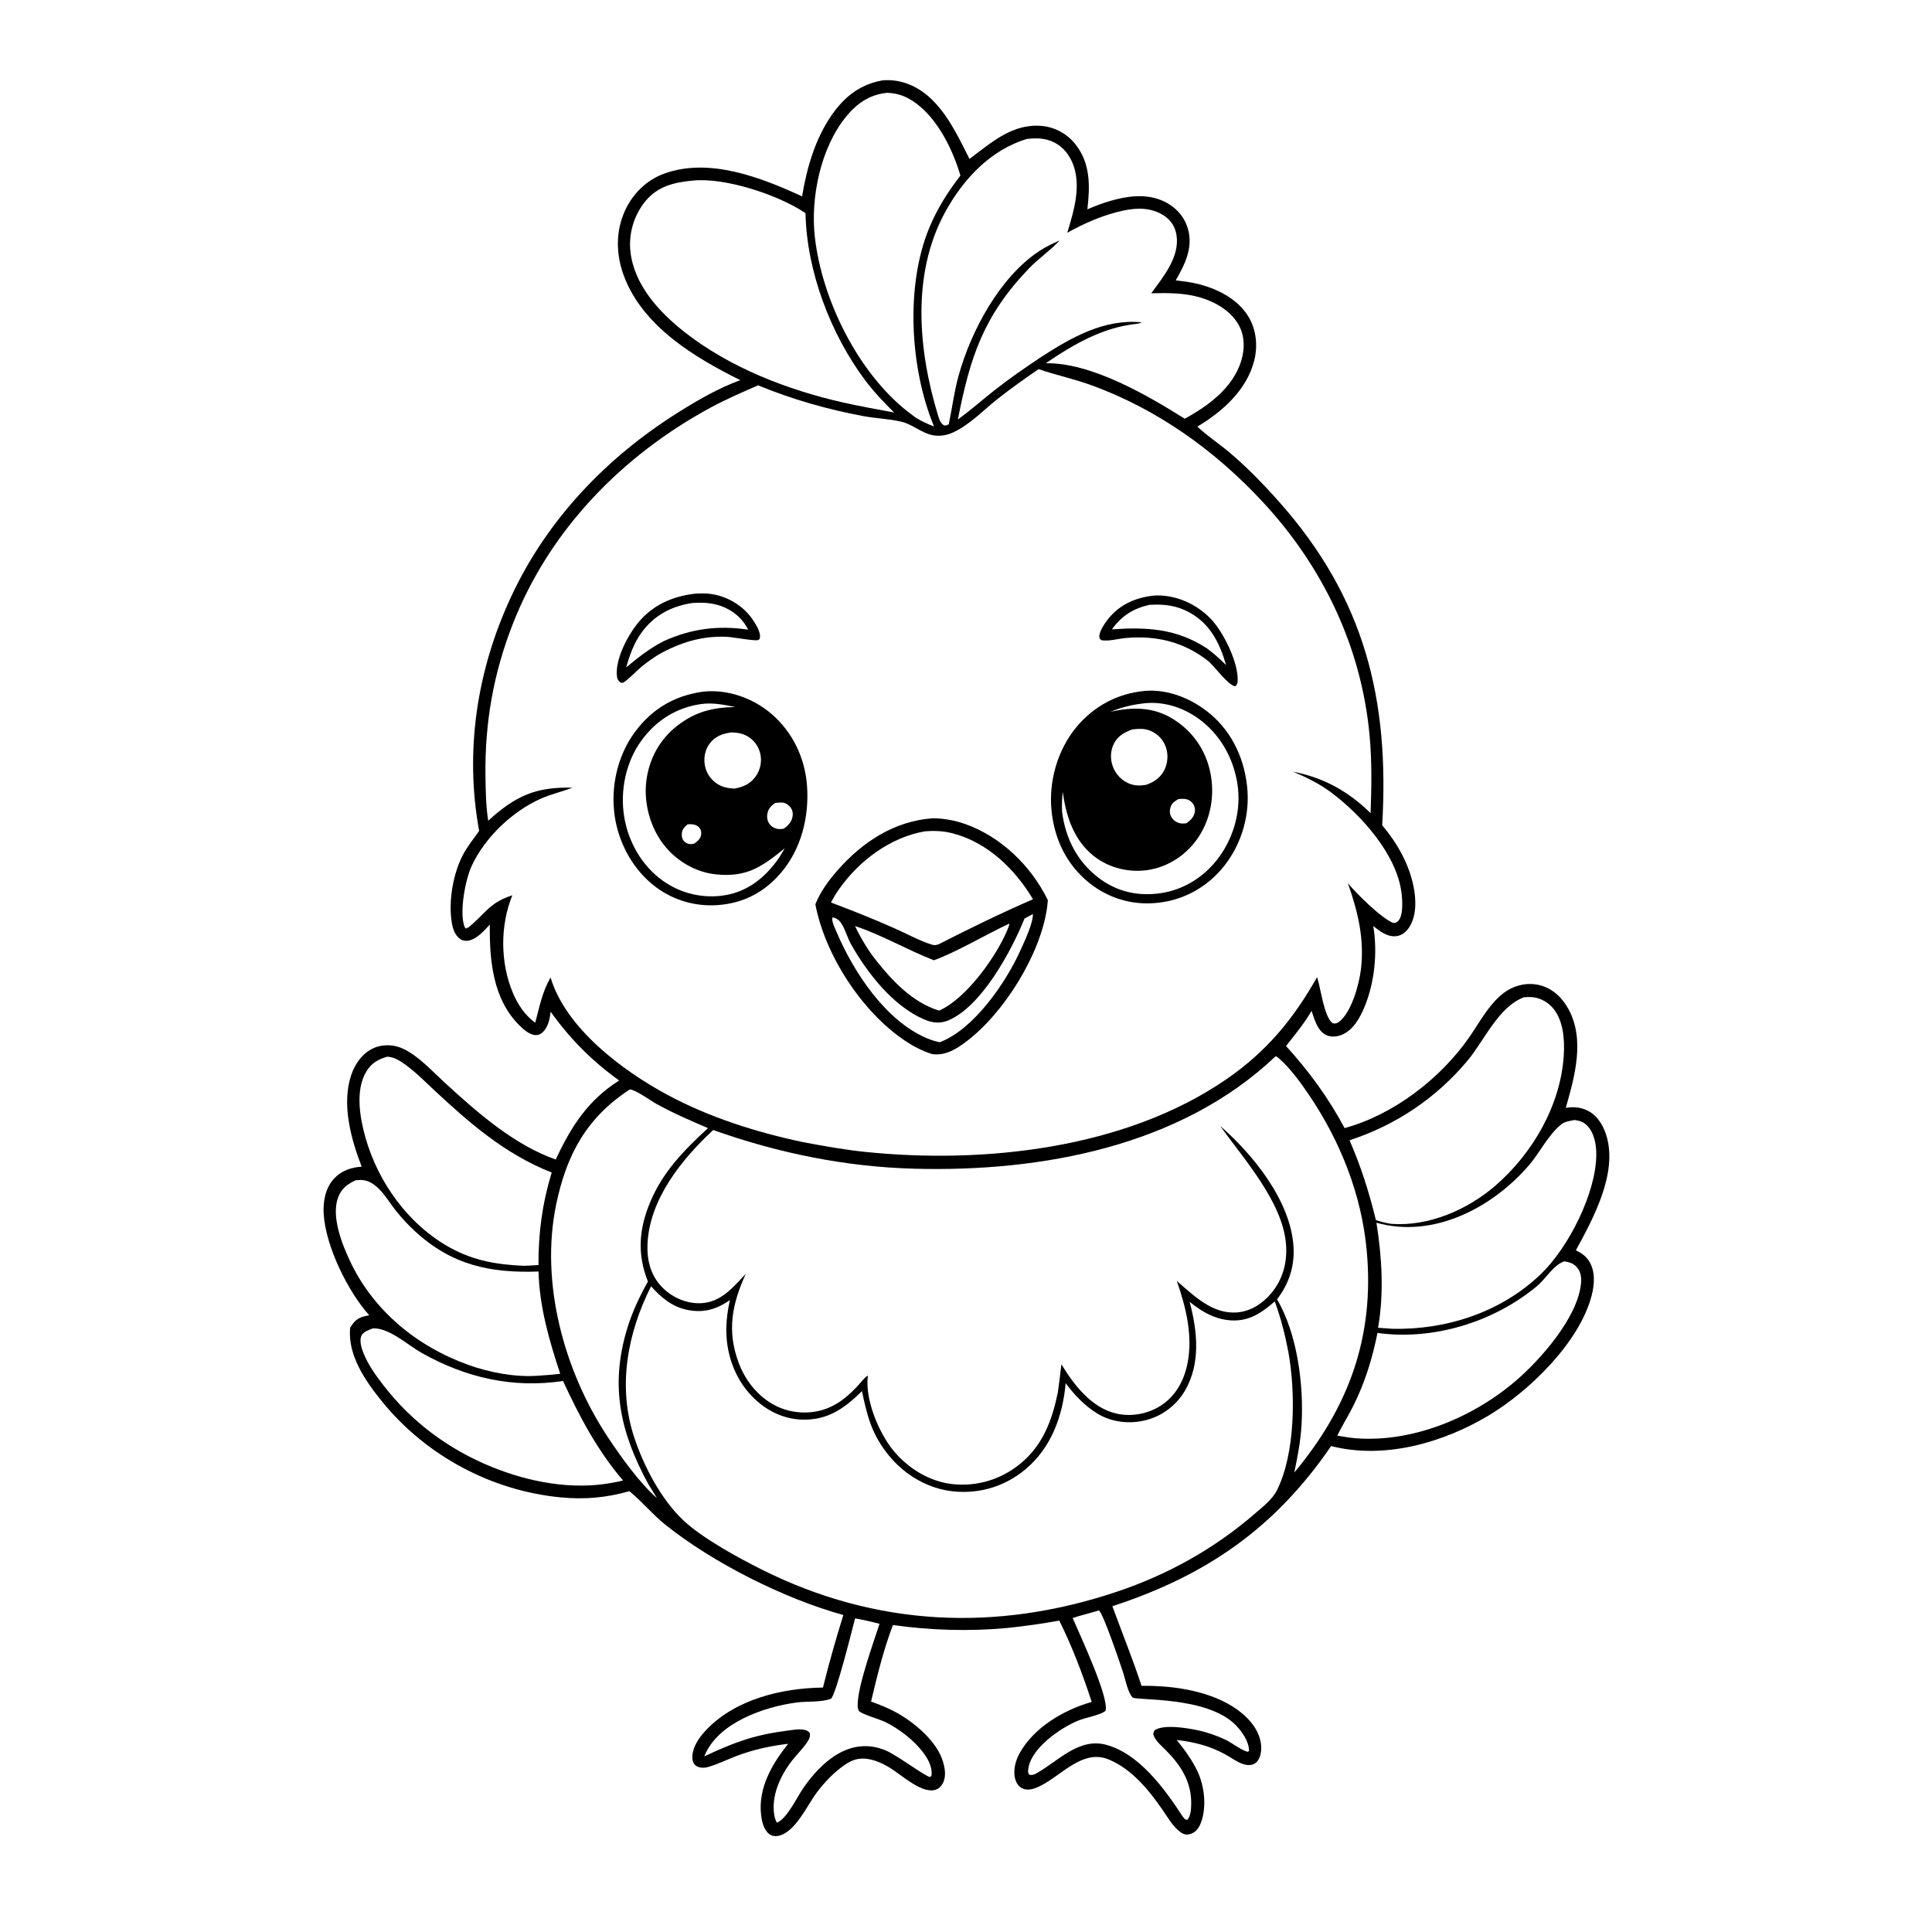 <svg version="1.1" xmlns="http://www.w3.org/2000/svg" style="display: block;" viewBox="0 0 2048 2048" width="1024" height="1024">
<path transform="translate(0,0)" fill="rgb(255,255,255)" d="M 0 0 L 2048 0 L 2048 2048 L 0 2048 L 0 0 z"/>
<path transform="translate(0,0)" fill="rgb(0,0,0)" d="M 935.201 85.251 C 943.336 84.448 951.711 85.393 959.482 87.93 C 994.957 99.512 1012.18 137.795 1027.69 168.463 C 1051.12 151.051 1073.41 130.374 1105.06 133.574 C 1119.03 134.987 1131.8 142.332 1140.37 153.408 C 1156.16 173.787 1155.45 197.654 1152.65 221.924 C 1160.71 218.465 1168.95 215.271 1177.38 212.86 C 1197.37 207.143 1218.85 204.667 1237.66 215.478 C 1248.36 221.63 1256.23 231.25 1259.45 243.232 C 1264.77 263.022 1255.88 280.548 1246.33 297.197 C 1253.53 298.004 1260.66 298.895 1267.72 300.499 C 1289.1 305.349 1311.66 316.291 1323.39 335.649 C 1331.74 349.433 1333.44 366.565 1329.56 382.073 C 1321.72 413.417 1295.89 436.29 1269.25 452.235 C 1279.6 462.063 1292.06 470.128 1303.01 479.362 C 1322.2 495.539 1339.64 513.611 1356.28 532.37 C 1446.51 634.102 1473.05 741.307 1465.18 874.745 C 1480.93 893.599 1493.44 915.285 1498.39 939.564 C 1501.26 953.662 1501.82 971.456 1493.29 983.749 C 1490.16 988.257 1485.8 991.617 1480.25 992.349 C 1470.8 993.597 1462.65 987.066 1455.68 981.629 C 1460.41 1009.18 1457.21 1041.21 1446.55 1067.1 C 1441.72 1078.82 1434.28 1092.44 1421.79 1097.17 C 1416.77 1099.07 1410.76 1099.59 1405.8 1097.21 C 1396.51 1092.74 1393.38 1080.49 1390.29 1071.56 C 1382.7 1084.87 1372.66 1096.78 1363.26 1108.83 C 1387.52 1135.54 1408.34 1163.92 1425.32 1195.83 C 1476.99 1181.76 1526.62 1143.63 1557.13 1099.99 C 1568.78 1083.31 1580.04 1061.17 1597.53 1050.15 C 1607.94 1043.6 1620.8 1041.28 1632.74 1044.49 C 1646.29 1048.13 1656.1 1057.71 1662.67 1069.74 C 1680.34 1102.09 1669.2 1141.42 1659.8 1174.34 C 1668.24 1173.09 1675.8 1173.58 1683.52 1177.61 C 1693.75 1182.96 1699.87 1193.61 1703.04 1204.38 C 1714.72 1244.02 1689 1291.55 1670.5 1325.34 C 1676.25 1328.37 1680.85 1331.11 1684.44 1336.8 C 1691.28 1347.62 1690.32 1361.18 1687.27 1373.11 C 1674.53 1422.92 1620.8 1474.96 1577.82 1500.6 C 1529.14 1529.63 1467.25 1547.22 1411.03 1532.89 C 1351.48 1619.92 1278.87 1670.06 1179.18 1702.65 C 1189.4 1730.79 1200.79 1758.65 1210.09 1787.09 C 1217.38 1786.91 1224.72 1787.19 1231.99 1787.68 C 1264.15 1789.84 1303.68 1799.45 1325.58 1825.06 C 1332.97 1833.7 1337.88 1844.63 1336.77 1856.2 C 1336.31 1860.98 1334.61 1866.35 1330.43 1869.16 C 1326.84 1871.58 1322.35 1871.38 1318.37 1870.19 C 1311.59 1868.15 1305.01 1863.06 1298.78 1859.67 C 1282.21 1850.66 1266.01 1846.58 1247.38 1844.48 C 1255.79 1854.87 1263.64 1865.57 1269.38 1877.69 C 1276.84 1893.44 1279.32 1915.67 1272.98 1932.28 C 1271.14 1937.12 1268.26 1941.47 1263.36 1943.55 C 1259.12 1945.36 1255.31 1945.02 1251.58 1942.32 C 1243.53 1936.51 1238.18 1927.08 1232.68 1919.03 C 1218.13 1897.77 1199.94 1875.44 1175.5 1865.19 C 1146.01 1852.81 1122.48 1885.89 1098.04 1895.27 C 1093.44 1897.04 1088.01 1898.01 1083.44 1895.63 C 1080 1893.84 1077.66 1890.56 1076.48 1886.93 C 1073.47 1877.67 1076.23 1866.83 1080.79 1858.56 C 1096.01 1831 1127.86 1812.47 1157.24 1804.11 C 1147.81 1775.04 1136.49 1745.24 1122.85 1717.87 C 1104.37 1721.28 1085.93 1723.84 1067.24 1725.77 C 1026.92 1729.47 986.608 1728.19 946.542 1722.64 C 936.578 1748.59 929.793 1776.7 923.352 1803.71 C 932.725 1807.1 942.053 1810.79 950.765 1815.67 C 970.003 1826.43 993.829 1846.44 999.897 1868.41 C 1001.94 1875.8 1003.11 1884.28 998.945 1891.19 C 996.975 1894.46 994.148 1896.8 990.36 1897.58 C 975.751 1900.57 955.108 1881.04 943.286 1873.91 C 933.52 1868.01 921.892 1862.86 910.232 1864.48 C 903.122 1865.47 896.8 1869.61 891.219 1873.91 C 881.685 1881.26 873.323 1890.27 866.051 1899.83 C 855.628 1913.54 843.255 1942.33 825.003 1946.12 C 821.817 1946.78 818.419 1946.26 815.732 1944.37 C 809.686 1940.11 807.604 1930.93 806.803 1924.08 C 803.456 1895.41 818.344 1869.93 835.522 1848.48 C 816.439 1850.75 798.231 1854.73 780.241 1861.61 C 770.203 1865.45 760.075 1870.56 749.697 1873.31 C 745.895 1874.32 740.938 1874.07 737.649 1871.65 C 735.042 1869.72 734.035 1866.54 733.933 1863.44 C 733.55 1851.79 741.948 1840.57 749.73 1832.65 C 780.882 1800.91 829.243 1789.46 872.368 1788.89 C 878.74 1763.26 886.061 1737.18 894.003 1712 C 831.536 1694.77 755.878 1656.8 705.27 1616.24 C 691.919 1605.54 681.058 1592.25 668.019 1581.41 C 667.735 1581.18 667.446 1580.95 667.16 1580.71 C 642.631 1587.72 619.54 1589.72 594.142 1587.26 C 520.813 1580.15 451.837 1543.16 405.335 1486.1 C 387.651 1464.4 368.155 1436.49 371.225 1407.36 C 371.945 1406.27 372.648 1405.17 373.395 1404.1 C 378.186 1397.23 383.429 1395.65 391.431 1394.28 C 368.562 1368.83 345.143 1320.86 343.129 1286.86 C 342.344 1273.61 344.858 1259.34 354.17 1249.29 C 361.895 1240.95 372.34 1237.42 383.404 1236.74 C 372.09 1207.55 361.885 1170.43 372.327 1139.51 C 376.327 1127.66 384.16 1116.48 395.786 1111.16 C 405.857 1106.55 417.875 1107.09 427.79 1111.91 C 444.054 1119.8 458.004 1135.35 471.171 1147.41 C 505.541 1178.91 544.567 1213.5 589.133 1229.16 C 605.255 1194.3 623.365 1166.11 656.351 1145.39 C 628.01 1125.08 603.876 1100.92 583.74 1072.45 C 582.573 1080.21 581.761 1086.65 576.543 1092.92 C 574.516 1095.35 571.654 1097.19 568.408 1097.26 C 561.612 1097.4 554.749 1091.12 550.235 1086.59 C 522.191 1058.43 518.866 1017.64 519.218 980.102 C 513.321 986.429 506.063 994.898 497.354 996.952 C 494.056 997.73 490.657 997.307 487.831 995.371 C 482.013 991.386 479.846 983.97 478.816 977.364 C 475.317 954.93 480.308 925.67 491.029 905.66 C 495.693 896.955 502.176 888.854 507.925 880.827 C 492.361 796.093 505.564 710.165 541.94 632.241 C 580.15 550.386 642.97 484.851 719.035 437.101 C 739.819 424.054 761.654 411.378 784.755 402.98 C 736.399 379.023 681.723 346.11 661.598 293.099 C 652.979 270.396 652.306 245.878 662.431 223.518 C 670.597 205.483 685.187 190.976 703.879 184.123 C 751.696 166.591 806.764 188.134 850.239 208.168 C 855.176 178.289 864.066 147.265 881.528 122.116 C 895.112 102.552 911.558 89.552 935.201 85.251 z"/>
<path transform="translate(0,0)" fill="rgb(255,255,255)" d="M 906.428 1715.53 C 915.17 1717.11 923.725 1719.07 932.331 1721.27 C 925.712 1741.98 909.024 1787.51 909.156 1807.68 C 909.167 1809.41 909.433 1812.29 910.569 1813.71 C 913.301 1817.13 933.002 1822.7 938.335 1825.36 C 949.348 1830.84 960.44 1838.58 969.257 1847.2 C 977.49 1855.25 987.763 1867.68 987.581 1879.75 C 987.547 1882 987.642 1882.12 985.96 1883.73 C 981.006 1883.35 950.863 1860.48 938.706 1855.46 C 901.653 1840.17 871.223 1866.74 851.221 1895.86 C 844.56 1905.55 834.344 1927.73 823.537 1932.17 C 822.337 1929.86 821.433 1927.56 820.944 1925 C 817.018 1904.4 827.059 1882.45 839.44 1866.5 C 844.679 1859.75 851.113 1853.63 855.824 1846.52 C 858.035 1843.19 859.108 1840.74 858.299 1836.77 C 857.092 1835.69 856.015 1834.72 854.458 1834.19 C 848.208 1832.07 839.685 1833.93 833.226 1834.76 C 798.728 1839.23 777.744 1847.27 746.577 1861.81 C 746.782 1861.32 746.981 1860.82 747.191 1860.33 C 761.988 1825.73 810.286 1809.26 844.497 1804.71 C 855.861 1803.2 870.414 1804.8 881.007 1800.66 C 886.781 1794.25 902.928 1728.74 906.428 1715.53 z"/>
<path transform="translate(0,0)" fill="rgb(255,255,255)" d="M 1164.85 1707.09 C 1169.51 1710.15 1187.33 1763.39 1190.29 1772.13 C 1192.77 1779.47 1195.34 1793.77 1200.48 1799.29 C 1203.91 1802.99 1279.18 1797.57 1309.86 1828.63 C 1316.49 1835.34 1324.11 1846.19 1323.99 1855.93 L 1322.84 1856.97 C 1317.16 1856.21 1305.49 1847.23 1299.29 1844.29 C 1289.75 1839.78 1279.6 1836.24 1269.27 1834.08 C 1257.86 1831.7 1233.92 1827.63 1223.94 1834.09 C 1222.55 1836.76 1222.03 1837.96 1223.45 1840.94 C 1226.06 1846.41 1231.91 1851.33 1236.14 1855.6 C 1251.63 1871.22 1262.73 1888.51 1262.73 1911.08 C 1262.73 1916.5 1262.47 1925.17 1258.52 1929.15 C 1255.69 1928.76 1255.36 1927.53 1253.56 1925.39 C 1234.81 1896.54 1207.59 1858.88 1172.37 1849.5 C 1143.36 1841.78 1121.2 1867.35 1098.62 1879.81 C 1095.83 1881.35 1093.92 1882.03 1090.85 1881.12 C 1090.15 1879.87 1089.75 1878.89 1089.81 1877.44 C 1090.8 1854.2 1124.08 1831.45 1143.61 1823.63 C 1150.06 1821.04 1167.64 1817.73 1171.9 1813.47 C 1175.95 1799.45 1144.54 1732.8 1137.08 1715.2 C 1146.13 1712.06 1155.69 1710.08 1164.85 1707.09 z"/>
<path transform="translate(0,0)" fill="rgb(255,255,255)" d="M 395.347 1408.09 C 413.161 1407.72 431.921 1425.65 447.053 1434.18 C 493.733 1460.48 543.67 1471.92 596.846 1463.89 C 614.161 1501.51 633.396 1537.73 660.443 1569.39 C 656.654 1570.41 652.741 1571.06 648.89 1571.81 C 606.562 1579.74 560.983 1571.13 521.518 1555.09 C 475.506 1536.4 436.527 1507.5 406.176 1468.12 C 398.197 1457.77 390.433 1446.91 385.453 1434.75 C 383.306 1429.5 380.322 1420.45 383.597 1415.05 C 385.826 1411.37 391.629 1409.57 395.347 1408.09 z"/>
<path transform="translate(0,0)" fill="rgb(255,255,255)" d="M 1658.34 1337.03 C 1663.28 1337.9 1667.79 1339.17 1671.28 1343.02 C 1675.42 1347.59 1676.48 1353.54 1676.02 1359.53 C 1673.19 1395.96 1632.84 1441.56 1606.14 1464.28 C 1560.63 1502.98 1497.01 1529.39 1436.75 1524.59 C 1430.33 1524.01 1423.98 1522.9 1417.62 1521.87 C 1422.66 1511.2 1429.17 1501.06 1434.47 1490.46 C 1446.82 1465.75 1454.82 1439.97 1460.18 1412.95 C 1519.36 1421.24 1583.64 1401.37 1629.32 1363.29 C 1638.81 1355.38 1646.57 1340.99 1658.34 1337.03 z"/>
<path transform="translate(0,0)" fill="rgb(255,255,255)" d="M 377.248 1251.07 C 378.781 1250.96 380.314 1250.85 381.851 1250.82 C 399.571 1250.44 410.062 1271.46 419.7 1283.47 C 425.755 1291.01 432.353 1298.18 439.448 1304.75 C 478.513 1340.96 519.032 1349.7 570.886 1347.86 C 571.681 1384.67 582.324 1421.62 593.881 1456.28 C 585.837 1457.22 577.833 1457.87 569.749 1458.36 C 546.003 1460.08 518.929 1454.87 496.604 1446.89 C 441.885 1427.34 395.355 1389.09 370.661 1336.02 C 362.218 1317.88 350.744 1288.7 358.638 1268.72 C 362.263 1259.55 368.62 1254.97 377.248 1251.07 z"/>
<path transform="translate(0,0)" fill="rgb(255,255,255)" d="M 410.62 1120.11 C 416.267 1120.62 420.383 1122.38 425.126 1125.44 C 438.593 1134.14 450.15 1146.29 461.873 1157.14 C 479.227 1173.19 496.854 1189.13 515.756 1203.37 C 537.061 1219.41 559.943 1233.21 584.823 1242.91 C 574.777 1276 570.7 1306.47 570.808 1340.97 C 565.722 1341.42 560.603 1341.57 555.504 1341.8 C 527.506 1340.69 502.298 1336.43 477.42 1322.77 C 433.306 1298.55 400.93 1253.8 387.376 1205.76 C 381.466 1184.81 376.435 1155.93 388.209 1136.03 C 393.485 1127.12 400.849 1122.78 410.62 1120.11 z"/>
<path transform="translate(0,0)" fill="rgb(255,255,255)" d="M 1669.07 1187.25 C 1674.4 1187.92 1678.57 1189.21 1682.38 1193.12 C 1690.16 1201.1 1692.25 1213.72 1692.14 1224.49 C 1691.72 1265.01 1662.75 1322.21 1633.63 1350.33 C 1591.64 1390.86 1533.5 1409.87 1475.81 1408.58 L 1460.81 1407.48 C 1467.22 1370.94 1464.87 1332.54 1459.09 1296.15 C 1519.38 1313.11 1581.98 1280.36 1620.81 1235.16 C 1632.28 1221.8 1641.24 1202.97 1654.87 1192 C 1658.86 1188.79 1664.19 1188.21 1669.07 1187.25 z"/>
<path transform="translate(0,0)" fill="rgb(255,255,255)" d="M 1615.4 1057.17 C 1617.63 1056.97 1619.87 1056.87 1622.11 1056.9 C 1630.83 1057.01 1639.37 1061.21 1645.26 1067.59 C 1657.26 1080.61 1658.73 1101.89 1657.67 1118.72 C 1654.34 1171.54 1624.78 1222.49 1585.34 1256.71 C 1555.82 1282.32 1514.5 1300.3 1474.92 1297.34 C 1469.2 1296.57 1464.01 1295.08 1458.52 1293.37 C 1451.29 1263.9 1442.76 1236.58 1430.57 1208.75 C 1479.56 1192.7 1522.27 1164.14 1555.43 1124.57 C 1573.46 1103.06 1588.28 1067.35 1615.4 1057.17 z"/>
<path transform="translate(0,0)" fill="rgb(255,255,255)" d="M 667.713 1154.76 C 675.28 1156.01 688.902 1166.34 696.233 1170.4 C 713.683 1180.08 732.195 1187.94 750.476 1195.87 C 725.45 1218.99 703.117 1241.53 689.55 1273.54 C 677.315 1302.4 675.126 1329.27 686.855 1358.48 C 677.68 1374.73 669.76 1391.76 664.438 1409.68 C 646.535 1469.94 657.752 1518.87 687.11 1572.97 L 696.43 1588.1 C 678.121 1572.32 657.47 1543.35 644.004 1522.96 C 597.895 1453.11 572.335 1359.76 589.585 1276.7 C 600.584 1223.74 621.938 1184.64 667.713 1154.76 z"/>
<path transform="translate(0,0)" fill="rgb(255,255,255)" d="M 940.361 98.373 C 948.527 98.732 955.494 100.373 962.723 104.234 C 991.024 119.351 1009.5 156.724 1018.08 186.111 C 1004.71 203.422 993.638 220.925 985.197 241.173 C 959.561 302.665 964.614 390.745 990.108 452.046 C 983.199 449.533 977.15 446.611 970.839 442.839 C 968.03 440.785 965.237 438.708 962.499 436.561 C 909.68 395.139 871.342 318.01 863.767 251.277 C 859.045 209.685 869.818 157.169 896.533 124.091 C 908.14 109.719 921.652 100.315 940.361 98.373 z"/>
<path transform="translate(0,0)" fill="rgb(255,255,255)" d="M 734.625 191.413 C 768.772 187.966 825.031 206.523 853.876 225.923 C 855.096 287.499 880.547 354.473 917.487 403.623 C 926.602 415.75 937.051 426.532 947.736 437.247 C 929.856 434.046 912.065 430.677 894.31 426.823 C 834.815 413.348 773.786 389.835 725.481 351.868 C 698.693 330.812 672.159 302.019 668.281 266.62 C 666.189 247.523 672.053 227.943 684.301 213.098 C 697.42 197.197 715.166 193.192 734.625 191.413 z"/>
<path transform="translate(0,0)" fill="rgb(255,255,255)" d="M 1088.76 147.252 C 1095.89 146.429 1102.91 146.282 1109.91 148.114 C 1120.69 150.935 1129.04 157.92 1134.41 167.607 C 1148.01 192.13 1138.9 221.916 1131.32 246.753 C 1149.82 236.465 1169.78 227.71 1190.54 223.259 C 1205.5 220.054 1220.98 219.873 1234.2 228.801 C 1241.61 233.802 1245.9 240.86 1247.21 249.668 C 1250.61 272.392 1232.9 293.804 1220.35 310.868 C 1238.16 310.518 1255.57 310.307 1272.83 315.488 C 1288.94 320.325 1305.73 330.225 1313.68 345.585 C 1319.58 356.965 1319.48 370.328 1315.8 382.376 C 1307.07 410.976 1280.93 430.238 1255.85 443.857 C 1215.76 418.684 1156.66 384.23 1108.58 385.063 C 1128.27 371.631 1148.4 359.225 1170.92 351.147 C 1180.22 347.812 1188.92 345.636 1198.64 344.057 C 1201.53 343.587 1207.95 343.38 1210.13 341.65 C 1170.47 337.897 1136.17 357.494 1104.06 378.164 C 1087.33 389.283 1070.45 400.938 1054.65 413.344 C 1041.48 423.682 1028.97 434.844 1015.39 444.653 C 1028.43 378.261 1042.51 334.946 1090.67 284.62 C 1100.63 274.207 1112.74 266.084 1122.54 255.661 C 1122.78 255.412 1123 255.158 1123.24 254.906 C 1115.7 258.208 1108.38 261.7 1101.5 266.249 C 1059.75 293.845 1029.35 350.734 1016.23 397.939 C 1011.46 415.073 1009.35 432.362 1005.76 449.706 C 1003.51 450.954 1003.25 451.156 1000.71 450.953 C 996.769 448.468 995.554 444.304 994.261 440.052 C 973.342 371.237 966.136 290.891 1001.53 225.557 C 1020.55 190.446 1049.67 158.875 1088.76 147.252 z"/>
<path transform="translate(0,0)" fill="rgb(255,255,255)" d="M 690.154 1363.52 C 701.134 1375.65 712.424 1385.31 728.909 1388.6 C 746.133 1392.05 759.705 1387.81 773.771 1378.15 C 771.59 1387.56 770.216 1397.1 769.954 1406.77 C 769.226 1433.67 778.255 1460.55 797.105 1480.06 C 811.647 1495.1 830.327 1504.56 851.47 1504.88 C 878.123 1505.28 895.53 1492.51 913.718 1474.69 C 919.388 1501.66 924.222 1520.76 942.111 1542.74 C 959.182 1563.72 984.116 1578.43 1011.25 1580.99 C 1039.21 1583.64 1065.8 1575.38 1087.29 1557.3 C 1114.55 1534.38 1126.54 1500.89 1129.65 1466.25 C 1139.06 1478.81 1149.93 1490.39 1163.46 1498.57 C 1178.82 1507.86 1197.81 1509.82 1215.07 1505.32 C 1232.53 1500.77 1247.39 1489.32 1256.37 1473.7 C 1272.92 1444.9 1269.27 1410.73 1261.06 1380.01 C 1274.17 1390.56 1287.87 1398.61 1305.07 1399.66 C 1324.17 1400.83 1337.69 1391.45 1351.31 1379.56 C 1357.73 1397.09 1362.21 1414.8 1365.72 1433.09 C 1373.48 1476.47 1373.24 1540.33 1353.67 1579.63 C 1348.71 1589.58 1338.41 1597.42 1330.11 1604.61 C 1287.11 1641.84 1237.67 1669.29 1183.76 1687.35 C 1056.14 1730.09 928.599 1724.36 807.729 1663.92 C 782.574 1651.34 744.485 1630.55 724.459 1611.71 C 700.764 1589.43 682.301 1554.13 672.209 1523.42 C 654.542 1469.64 665.091 1413.17 690.154 1363.52 z"/>
<path transform="translate(0,0)" fill="rgb(255,255,255)" d="M 1352.25 1119.64 C 1353.6 1120.08 1354.57 1120.89 1355.64 1121.82 C 1367.72 1132.31 1378.8 1147.65 1387.71 1160.85 C 1421.03 1210.18 1443.41 1266.6 1448.82 1326.1 C 1457.08 1416.86 1429.87 1491.65 1371.99 1560.95 C 1375.52 1544.33 1378.64 1527.77 1379.67 1510.78 C 1382.23 1468.75 1375.35 1414.09 1353.71 1377.35 C 1366.45 1360.76 1372.56 1342.02 1371.15 1321.05 C 1367.92 1272.74 1328.54 1224.12 1293.45 1193.52 C 1318.58 1228.84 1359.3 1273.67 1363.17 1318.37 C 1364.85 1337.84 1360 1356.22 1347.25 1371.27 C 1337.96 1382.24 1325.35 1390.3 1310.72 1391.26 C 1284.84 1392.96 1265.56 1373.39 1247.48 1357.9 C 1257.13 1385.67 1264.63 1415.64 1258.83 1445.1 C 1255.25 1463.25 1246.44 1479.68 1230.64 1489.94 C 1217.06 1498.77 1199.43 1502.07 1183.6 1498.49 C 1157.07 1492.48 1138.47 1468.13 1125.12 1446.2 C 1124.07 1456.24 1122.66 1466.24 1121.32 1476.24 C 1115.29 1505.35 1105.65 1531.59 1082.14 1551.13 C 1062.03 1567.84 1036.76 1575.86 1010.68 1573.33 C 985.741 1570.92 962.692 1556.69 946.95 1537.55 C 931.596 1518.88 917.16 1484.05 919.834 1459.78 L 920.03 1458.12 C 916.402 1460.12 912.917 1465 910.109 1468.07 C 900.628 1478.43 890.229 1487.66 876.985 1492.85 C 860.681 1499.23 841.458 1498.73 825.458 1491.66 C 805.518 1482.84 790.852 1465.24 783.21 1445.1 C 770.25 1410.95 776 1382.23 790.583 1350.25 C 785.859 1355.44 781.08 1360.59 776.016 1365.45 C 765.53 1375.53 754.002 1382.08 738.988 1381.45 C 724.265 1380.84 710.061 1373.71 700.256 1362.78 C 689.252 1350.51 685.678 1334.77 686.384 1318.71 C 688.474 1271.19 722.677 1228.74 756.034 1197.87 C 824.888 1222.35 896.233 1236.94 969.44 1238.89 C 1103.79 1242.47 1251.58 1215.27 1352.25 1119.64 z"/>
<path transform="translate(0,0)" fill="rgb(255,255,255)" d="M 1100.98 391.304 C 1119.55 397.706 1138.84 401.742 1157.43 408.541 C 1227.39 434.119 1288.07 477.687 1338.57 532.064 C 1402.31 600.697 1443.06 685.652 1451.78 779.171 C 1454.37 806.922 1453.89 834.203 1452.88 861.999 C 1429.61 838.923 1402.83 824.19 1370.71 818.035 C 1384.92 823.981 1398.71 830.781 1411.09 840.029 C 1442.76 863.683 1480.05 905.127 1485.53 945.562 C 1486.58 953.315 1487.91 970.478 1482.06 976.355 C 1480.26 978.162 1479.39 978.135 1477 978.389 C 1464.62 973.717 1437.73 947.111 1428.82 936.266 C 1439.44 966.436 1446.51 995.441 1442.63 1027.64 C 1440.75 1043.33 1432.47 1074.16 1418.79 1083.61 C 1416.57 1085.14 1415.34 1085.07 1412.76 1084.72 C 1403.49 1077.99 1400.25 1048.54 1396.54 1037.15 L 1396.12 1035.89 C 1370.76 1080.75 1342.21 1115.12 1299.35 1144.49 C 1192.33 1217.83 1042.82 1234.09 916.752 1221.02 C 894.681 1218.73 873.071 1214.8 851.281 1210.71 C 801.865 1200.3 751.918 1184.5 707.329 1160.49 C 659.479 1134.72 599.691 1089.85 583.621 1036.14 C 574.717 1051.6 571.912 1067.18 567.373 1084.16 C 556.358 1076.14 548.935 1064.92 543.68 1052.49 C 530.21 1020.63 530.036 980.947 543.117 949.044 C 518.111 956.942 514.058 969.337 495.65 983.818 L 495.277 982.895 L 494.426 984.074 L 494.675 984.441 L 493.265 983.914 C 492.53 982.57 492.502 982.643 491.954 980.917 C 487.106 965.642 493.288 932.245 500.102 917.652 C 514.11 887.647 543.139 860.041 573.281 846.639 C 583.955 841.892 595.142 839.38 606.016 835.327 L 606.883 834.997 C 567.859 833.867 546.089 843.921 517.509 870.026 C 515.125 854.388 514.817 838.555 514.609 822.766 C 513.863 766.386 522.989 714.131 543.535 661.574 C 582.606 561.632 659.512 482.912 753.116 432.148 C 769.491 423.268 786.551 415.914 803.608 408.462 C 839.565 423.326 876.853 433.922 915.079 441.076 C 928.515 443.591 942.623 443.931 955.852 447.112 C 967.476 449.906 976.545 458.892 988.578 461.298 C 995.89 462.759 1003.37 461.538 1010.12 458.479 C 1027.8 450.467 1042.16 434.967 1057.28 423.04 C 1071.4 411.896 1086.12 401.444 1100.98 391.304 z"/>
<path transform="translate(0,0)" fill="rgb(0,0,0)" d="M 1222.86 631.379 C 1224.29 631.243 1225.69 631.192 1227.12 631.196 C 1248.49 631.265 1268.68 640.765 1283.48 656.003 C 1296.91 669.829 1313.13 702.976 1311.95 722.077 C 1311.78 724.674 1311.36 725.734 1309.49 727.479 C 1302.77 727.259 1287.46 706.673 1281.29 701.154 C 1255.45 680.649 1226.26 673.4 1193.53 676.294 C 1185.62 676.993 1175.19 680.057 1167.5 678.634 C 1166.43 677.62 1165.71 677.348 1165.44 675.793 C 1164.42 669.993 1171.38 660.277 1174.95 655.822 C 1187.11 640.642 1203.92 633.473 1222.86 631.379 z"/>
<path transform="translate(0,0)" fill="rgb(255,255,255)" d="M 1218.28 641.177 C 1233.84 640.191 1247.23 641.692 1261.1 649.358 C 1283 661.462 1293.01 681.876 1299.7 705.008 C 1293.13 698.549 1286.69 692.601 1279.21 687.195 C 1246.91 666.25 1215.98 664.591 1178.64 667.133 C 1189.11 652.767 1201.01 645.151 1218.28 641.177 z"/>
<path transform="translate(0,0)" fill="rgb(0,0,0)" d="M 736.482 629.355 C 743.16 628.903 749.494 628.789 756.106 630.009 C 772.539 633.04 788.271 642.668 797.711 656.572 C 800.99 661.401 806.99 670.665 805.402 676.556 C 805.068 677.793 804.735 678.095 803.258 678.53 C 799.603 679.607 776.848 675.364 770.915 675.074 C 744.236 673.775 721.17 680.964 698.041 693.882 C 691.963 697.769 686.081 701.819 680.473 706.365 C 675.882 710.087 664.679 721.775 660.425 723.681 C 659.622 724.041 658.667 723.601 657.788 723.561 C 655.334 721.606 654.38 720.178 654.003 717.002 C 651.947 699.691 664.536 675.296 674.91 662.005 C 690.509 642.021 711.678 632.292 736.482 629.355 z"/>
<path transform="translate(0,0)" fill="rgb(255,255,255)" d="M 733.206 639.302 C 743.535 638.423 753.672 638.797 763.554 642.152 C 776.487 646.544 786.95 655.254 793.066 667.487 C 761.567 662.65 732.551 666.449 703.562 679.621 C 688.822 687.146 676.418 697.008 663.731 707.475 C 667.45 694.634 671.859 682.003 679.717 671.046 C 692.938 652.608 711.06 642.797 733.206 639.302 z"/>
<path transform="translate(0,0)" fill="rgb(0,0,0)" d="M 744.257 733.33 C 744.755 733.264 745.252 733.182 745.752 733.132 C 771.676 730.53 798.319 740.041 817.891 756.854 C 840.188 776.007 853.249 803.397 855.443 832.563 C 857.953 865.921 849.415 900.274 827.261 925.913 C 809.889 946.018 787.667 957.488 761.205 959.4 C 737.738 961.18 714.596 954.655 695.634 940.642 C 671.624 922.899 655.934 894.468 651.63 865.086 C 647.078 834.018 654.582 800.656 673.477 775.393 C 691.458 751.352 714.687 737.705 744.257 733.33 z"/>
<path transform="translate(0,0)" fill="rgb(255,255,255)" d="M 728.83 873.85 C 730.062 873.753 731.278 873.644 732.515 873.698 C 736.02 873.85 739.425 874.887 741.659 877.79 C 743.306 879.93 743.572 882.264 743.208 884.861 C 742.596 889.235 739.296 891.795 735.992 894.251 C 734.409 894.618 732.937 894.943 731.292 894.769 C 728.725 894.497 726.207 893.23 724.618 891.167 C 722.971 889.03 722.543 886.407 722.742 883.783 C 723.108 878.97 725.396 876.865 728.83 873.85 z"/>
<path transform="translate(0,0)" fill="rgb(255,255,255)" d="M 821.756 851.154 C 824.481 850.926 827.558 850.435 830.265 850.869 C 833.235 851.344 836.393 853.617 838.114 856.044 C 840.29 859.113 840.822 862.748 839.991 866.369 C 838.751 871.769 835.183 875.502 830.704 878.462 C 828.912 878.701 827.154 878.963 825.342 878.797 C 821.435 878.439 817.992 876.574 815.666 873.39 C 813.338 870.203 812.743 866.133 813.511 862.312 C 814.586 856.963 817.464 854.215 821.756 851.154 z"/>
<path transform="translate(0,0)" fill="rgb(255,255,255)" d="M 775.499 776.37 C 781.79 776.596 787.129 777.403 792.642 780.662 C 799.498 784.716 804.145 791.254 805.939 798.989 C 807.818 807.095 806.054 815.684 801.382 822.538 C 795.628 830.977 787.983 834.234 778.304 835.971 C 771.198 835.556 765.019 834.346 759.121 830.111 C 752.617 825.441 748.267 818.408 747.053 810.479 C 745.863 802.71 747.516 794.615 752.24 788.26 C 758.112 780.36 766.082 777.599 775.499 776.37 z"/>
<path transform="translate(0,0)" fill="rgb(255,255,255)" d="M 743.157 746.325 C 755.306 744.554 767.714 747.093 779.568 749.494 C 756.008 749.824 737.364 754.319 718.342 768.975 C 699.394 783.574 688.057 804.275 685.113 827.97 C 682.191 851.478 689.422 877.74 704.259 896.269 C 717.701 913.055 737.62 924.687 759.098 926.881 C 791.736 930.216 807.668 918.788 831.909 899.198 L 825.883 909.248 C 811.942 929.275 793.821 944.534 769.247 948.851 C 745.774 952.975 721.623 947.29 702.309 933.386 C 680.321 917.556 666.023 892.466 661.686 865.894 C 657.131 837.986 663.413 807.397 680.315 784.489 C 695.898 763.37 717.203 750.075 743.157 746.325 z"/>
<path transform="translate(0,0)" fill="rgb(0,0,0)" d="M 1213.5 732.397 C 1238.69 730.234 1264.31 741.018 1283.25 757.073 C 1307.35 777.509 1320.15 806.996 1322.38 838.24 C 1324.53 868.382 1314 899.755 1293.95 922.397 C 1275.59 943.143 1250.51 955.681 1222.89 957.371 C 1198.31 959.152 1174.18 951.5 1154.92 936.14 C 1130.8 916.897 1117.77 889.859 1114.68 859.445 C 1111.5 828.226 1121 794.856 1141.16 770.618 C 1159.61 748.438 1184.8 735.041 1213.5 732.397 z"/>
<path transform="translate(0,0)" fill="rgb(255,255,255)" d="M 1249.07 847.082 C 1250.94 846.914 1252.81 846.729 1254.69 846.815 C 1258.65 846.996 1261.85 848.497 1264.34 851.628 C 1266.37 854.177 1267.08 857.319 1266.58 860.497 C 1265.7 866.055 1262.01 869.701 1257.54 872.706 C 1256.1 872.834 1254.45 873.066 1252.98 872.969 C 1248.78 872.692 1245.08 870.725 1242.54 867.369 C 1240.27 864.378 1239.67 860.556 1240.46 856.92 C 1241.56 851.809 1244.82 849.64 1249.07 847.082 z"/>
<path transform="translate(0,0)" fill="rgb(255,255,255)" d="M 1200.37 773.194 C 1206.79 772.533 1212.92 771.993 1219.04 774.482 C 1226.84 777.657 1232.74 783.535 1235.67 791.464 C 1238.57 799.294 1238.06 808.605 1234.34 816.075 C 1230.18 824.408 1223.48 828.972 1214.91 831.97 C 1208.64 832.991 1202.97 833.066 1196.97 830.633 C 1188.89 827.357 1182.68 820.657 1179.65 812.525 C 1176.85 805.033 1176.96 796.459 1180.37 789.187 C 1184.55 780.289 1191.59 776.371 1200.37 773.194 z"/>
<path transform="translate(0,0)" fill="rgb(255,255,255)" d="M 1214.27 745.378 C 1234.28 743.606 1254.11 750.052 1270.29 761.672 C 1293.15 778.087 1307.26 803.033 1311.67 830.629 C 1316.04 857.886 1308.34 886.656 1292.06 908.824 C 1277.12 929.153 1255.09 943.302 1229.98 946.864 C 1206 950.265 1183.71 945.199 1164.39 930.413 C 1141.78 913.11 1129.52 888.709 1125.88 860.851 C 1125.49 853.54 1125.77 846.708 1126.49 839.416 L 1127.94 848.055 C 1132.25 872.37 1142.11 895.664 1163.12 910.128 C 1179.56 921.439 1200.47 925.532 1220 921.704 C 1240.69 917.649 1259.07 904.723 1270.6 887.171 C 1283.82 867.042 1287.79 842.198 1282.96 818.77 C 1278.11 795.317 1264.75 775.834 1244.59 762.879 C 1223.27 749.186 1200.97 749.188 1176.98 754.547 C 1189.24 749.516 1201.1 746.781 1214.27 745.378 z"/>
<path transform="translate(0,0)" fill="rgb(0,0,0)" d="M 988.796 867.4 C 1000.37 867.461 1011.91 869.58 1022.82 873.396 C 1061.11 886.789 1093.19 918.1 1110.76 954.207 C 1110.55 956.81 1110.3 959.411 1109.95 961.999 C 1103.07 1011.94 1063.84 1074.43 1024.11 1104.24 C 1013.32 1112.33 1001.95 1119.38 987.992 1117.34 C 977.456 1114.04 967.642 1108.85 958.525 1102.66 C 913.252 1071.95 874.543 1012.28 864.306 958.547 C 869.693 945.338 877.843 934.058 887.168 923.348 C 913.811 892.75 947.593 870.364 988.796 867.4 z"/>
<path transform="translate(0,0)" fill="rgb(255,255,255)" d="M 1094.92 968.904 C 1095.16 978.904 1085.7 998.578 1081.48 1007.9 C 1066.16 1041.72 1032.33 1091.2 996.173 1104.81 C 991.749 1103.91 987.51 1102.63 983.339 1100.91 C 939.103 1082.69 904.958 1030.65 886.989 988.407 C 885.239 984.022 881.389 977.149 882.401 972.629 C 885.39 972.467 888.843 974.865 890.649 977.171 C 895.609 983.506 897.959 993.541 902.021 1000.75 C 919.215 1031.25 946.258 1066.08 979.226 1080.46 C 987.855 1084.22 996.304 1085.43 1005.16 1081.7 C 1040.46 1066.84 1072.04 1008.39 1085.99 973.733 L 1094.92 968.904 z"/>
<path transform="translate(0,0)" fill="rgb(255,255,255)" d="M 1069.88 979.029 C 1069.81 980.668 1069.44 981.898 1068.84 983.418 C 1057.26 1012.64 1024.47 1058.7 995.408 1071.3 C 967.178 1062.47 945.928 1039.92 928.147 1017.33 C 919.544 1006.4 912.364 994.199 906.379 981.664 C 935.275 991.258 961.682 1006.94 989.996 1017.94 C 1014.77 1008.88 1044.86 990.742 1069.88 979.029 z"/>
<path transform="translate(0,0)" fill="rgb(255,255,255)" d="M 980.206 881.281 C 990.162 880.442 999.722 880.789 1009.44 883.258 C 1046.58 892.691 1075.86 921.175 1095.01 953.232 C 1061.08 967.966 1027.94 984.149 995.002 1000.97 C 992.379 1001.95 990.423 1002.19 987.686 1001.32 C 974.028 997.014 960.501 989.445 947.325 983.649 C 925.379 973.995 903.285 965.077 880.822 956.686 C 883.401 951.888 886.137 947.223 889.269 942.762 C 910.43 912.623 943.475 887.675 980.206 881.281 z"/>
</svg>